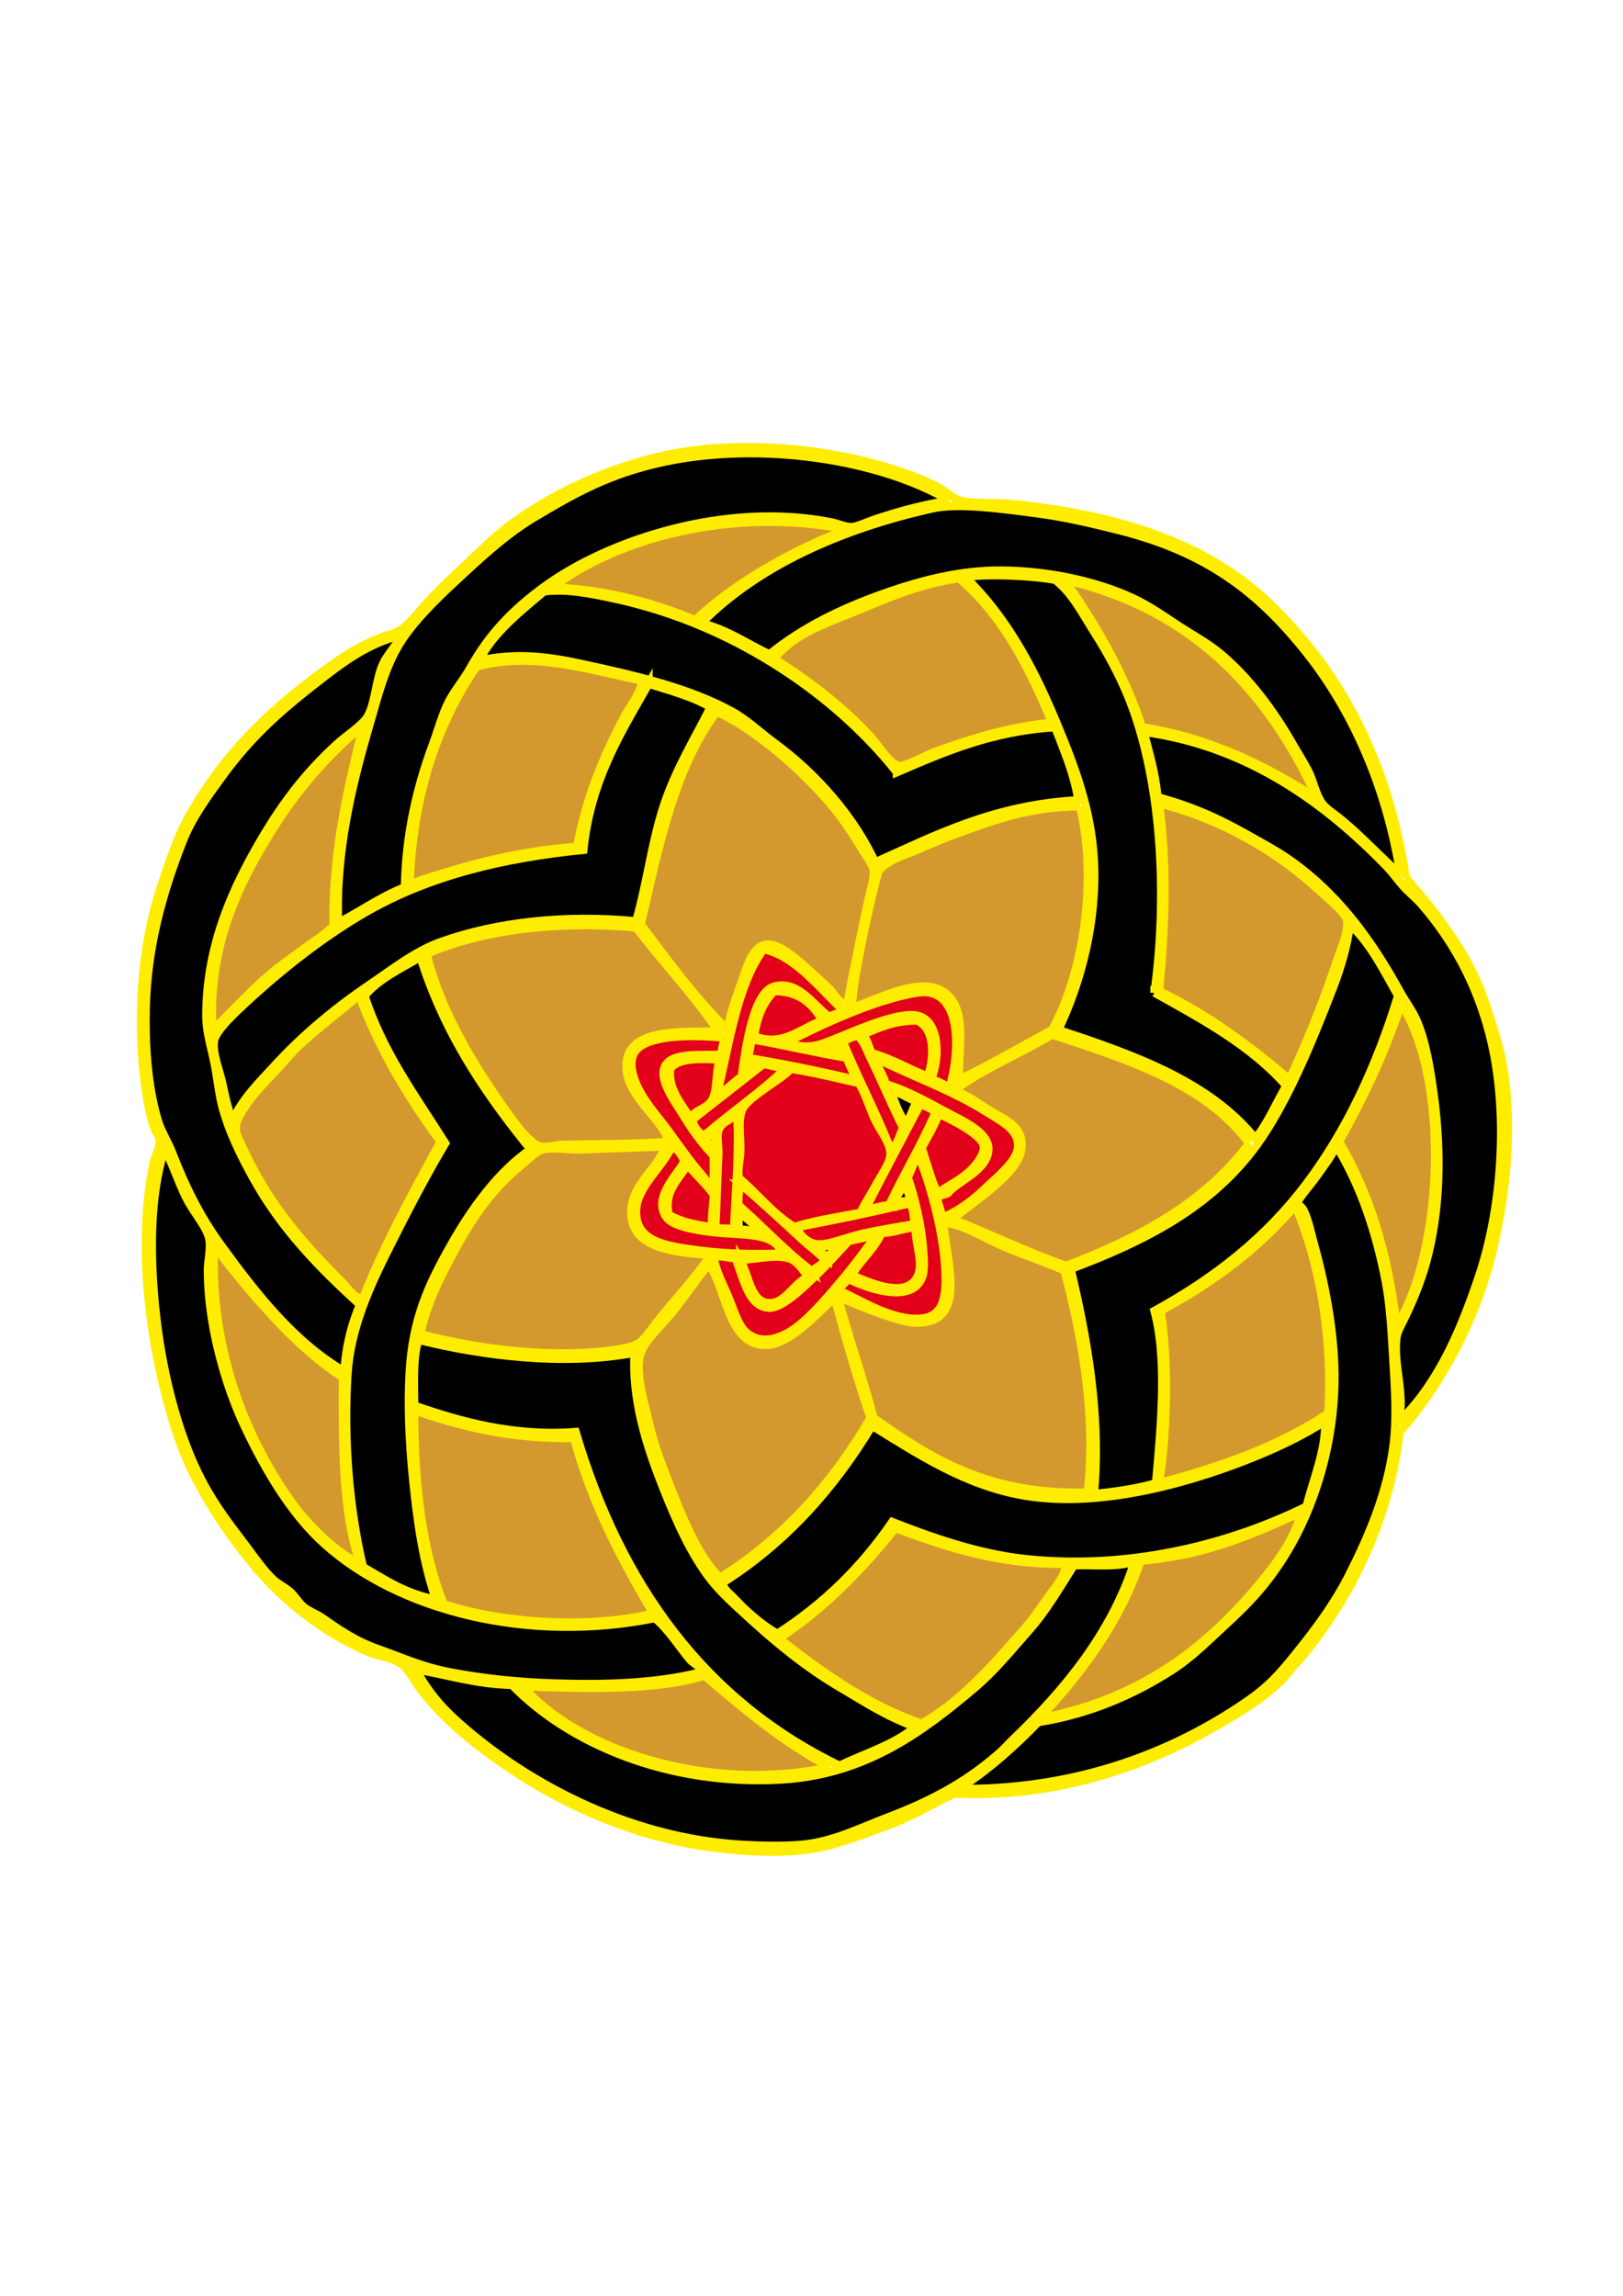 <?xml version="1.0" encoding="UTF-8"?>
<!DOCTYPE svg  PUBLIC '-//W3C//DTD SVG 1.1//EN'  'http://www.w3.org/Graphics/SVG/1.1/DTD/svg11.dtd'>
<svg enable-background="new 0 0 595.28 841.89" version="1.1" viewBox="0 0 595.28 841.89" xml:space="preserve" xmlns="http://www.w3.org/2000/svg">

	
		<path d="m546.37 379.39c7.08 27.51 4.81 62.72-3.98 88.8-7.05 20.92-15.229 39.579-29.6 53.5 2.87-9.62-1.93-21.19-0.57-31.311 0.28-2.08 1.7-4.479 2.851-6.83 3.01-6.18 6.029-13.47 7.97-20.49 5.1-18.439 5.77-39.72 2.84-61.47-1.29-9.6-2.97-19.68-6.26-27.32-1.53-3.55-4.22-7.12-6.26-10.81-10.591-19.22-23.181-36.48-41.551-48.95-3.859-2.63-8.21-4.97-12.52-7.4-10.96-6.19-20.23-10.83-34.72-14.8-0.87-8.81-3.061-16.3-5.12-23.91 38.41 5.19 66.87 26.47 88.79 48.95 2.27 2.33 4.13 4.96 6.26 7.4 2.17 2.49 4.74 4.42 6.83 6.83 11.13 12.811 20.05 28.391 25.04 47.811z"/>
		<path d="m513.93 368.01c18.13 28.98 15.36 90.641-1.71 118.39-2.939-26.65-10.05-49.141-21.06-67.73 8.77-15.711 16.75-32.211 22.77-50.661z" fill="#D3992F"/>
		<path d="m513.36 319.06c-0.181 2.07-2.5-0.85-3.41-1.71-5.53-5.17-11.23-11.14-17.65-16.5-2.479-2.08-5.899-4.19-7.399-6.27-2.4-3.32-3.131-8.15-5.12-11.95-1.94-3.7-4.3-7.41-6.261-10.81-6.56-11.39-15.359-23.2-25.609-31.88-4.86-4.11-11.2-7.45-17.08-11.38-5.83-3.9-11.1-7.47-17.65-10.25-13.479-5.72-29.819-9-46.1-9.1-14.63-0.09-28.97 3.6-41.55 7.97-16.59 5.75-31.271 12.94-43.26 22.76-8.36-3.78-15.26-9.02-25.04-11.38 20.83-21.14 51.48-34.69 84.81-42.12 9.76-2.18 26.36 0.28 37.56 1.71 10.681 1.36 21.351 3.89 30.74 6.26 32.25 8.12 51.16 22.68 68.87 44.96 16.439 20.68 28.959 48.16 34.149 79.69z"/>
		<path d="m511.08 499.49c0.64 10.399 1.3 20.939 0 30.74-2.271 17.26-9 33.079-16.5 47.81-5.34 10.47-12.2 19.59-19.35 28.46-5.921 7.33-9.9 11.94-18.221 17.64-25.89 17.761-60.439 31.891-103.59 31.88-1.87 0.41-0.87-1.13 0-1.14 10.13-6.76 19.021-14.75 27.32-23.34 18.7-2.94 35.3-10.13 49.52-19.35 6.91-4.48 12.601-10.28 18.78-15.94 9.54-8.73 15.89-15.54 22.77-26.75 9.91-16.14 17.851-39.97 17.65-65.45-0.14-16.72-3.68-34.31-7.97-49.52-0.74-2.63-1.67-7.46-3.42-10.82-0.65-1.25-2.28-2.26-2.28-2.27 0.02-1.551 4.81-6.811 6.83-9.681 3.26-4.609 5.71-7.74 7.41-11.38 0.479-0.11 0.529 0.22 0.56 0.56 8.38 13.91 14.11 30.47 17.65 48.95 1.761 9.191 2.231 19.501 2.841 29.601z"/>
		<path d="m495.15 338.98c7.56 7.05 12.369 16.84 17.64 26.18-8.021 26.12-18.97 49.47-33.58 68.88-14.81 19.67-33.46 34.41-55.78 46.67 4.92 18.15 2.271 43.58 0.57 63.18-6.9 2.021-14.7 3.13-22.77 3.98 2.71-29.15-2.771-58.24-8.54-82.53 27.069-10.12 51.689-22.57 68.31-45.53 11.09-15.34 20.09-37.38 27.89-57.49 2.89-7.45 5.26-15.63 6.26-23.34z"/>
		<path d="m494.01 337.27c0.91 4.24-2.359 11.01-3.979 15.94-5.101 15.43-10.92 29.3-17.08 42.69-14.42-12.34-29.72-23.78-47.811-32.44 2.28-24.58 3.021-45.64 0-68.88 22.82 5.84 42.91 17.4 58.62 31.88 3.53 3.25 9.7 8.24 10.25 10.81z" fill="#D3992F"/>
		<path d="m475.79 443.71c8.17 20.2 13.11 46.34 11.39 74.57-17.449 11.76-38.97 19.46-62.04 25.609 2.801-17.84 3.641-43.699 0.57-63.18 18.86-10.17 35.58-22.47 48.95-38.14 0.479-0.101 0.53 0.229 0.57 0.569 0.48-0.098 0.53 0.222 0.56 0.572z" fill="#D3992F"/>
		<path d="m486.04 521.12c0.34 10.77-4.4 21.41-6.83 31.31-25.94 12.83-62.71 23.42-102.45 19.351-17.8-1.82-35.33-8.101-49.52-13.66-11.23 16.47-25.25 30.149-42.12 40.979-3.88-2.13-7.92-5.369-11.39-8.54-1.71-1.569-3.46-3.46-5.12-5.119-1.39-1.391-3.72-3.131-3.41-5.12 22.87-14.5 40.569-34.181 54.64-57.49 16.351 10.03 33.99 21.91 55.78 25.61 29.04 4.939 63.47-5.521 85.95-14.801 9.46-3.9 17.73-8.09 24.47-12.52z"/>
		<path d="m476.93 554.7c0.65 0.109 0.32 0.569 0 0.569-1.93 9.521-10.529 20.311-16.5 27.32-19.22 22.58-42.62 40.17-77.41 47.25-1.659-0.87 0.921-2.609 1.141-2.85 13.29-14.561 27.149-33.17 34.149-54.641 23.52-1.898 41.19-9.658 58.62-17.648z" fill="#D3992F"/>
		<path d="m471.81 398.18c-3.819 6.42-6.76 13.73-11.38 19.35-16.67-20.71-44.149-30.6-72.29-39.84 8.54-17.85 14.19-39.99 13.091-62.05-0.94-18.8-7.311-35.3-14.23-51.79-9.17-21.87-18.81-38.36-33.01-52.37 10.89-1.13 24.979-0.26 33.01 1.14 6.36 4.88 10.23 12.76 14.8 19.92 4.32 6.77 8.7 14.84 11.95 22.77 11.92 29.08 14.84 71.29 9.68 108.72 17.659 9.84 35.529 19.49 48.379 34.15z"/>
		<path d="m483.19 292.88c-16.96-10.93-38.44-22.27-64.311-26.19-6.68-20.45-17.96-39.34-28.46-54.07 46.891 10.79 74.631 40.72 92.771 80.26z" fill="#D3992F"/>
		<path d="m458.15 419.24c-15.87 21.5-40.051 34.7-67.16 44.96-14.44-5.11-27.59-11.49-41.55-17.07 6.39-5.8 23.39-16.02 25.04-25.05 1.64-8.99-5.78-11.29-11.381-14.8-4.89-3.05-8.319-5.7-13.1-7.4 10.71-8.07 24.16-13.41 35.86-20.49 28.161 9.23 56.441 18.32 72.291 39.85z" fill="#D3992F"/>
		<path d="m414.89 572.92h1.141c-8.521 26.311-25.84 47.061-44.4 64.88-1.57 1.51-2.92 3.101-4.55 4.561-11.29 10.109-23.9 17.409-40.98 23.899-10.81 4.11-20.71 9.271-32.439 10.25-6.82 0.57-14.87 0.34-21.06 0-43.17-2.39-81.96-24.08-106.44-46.67-5.61-5.18-10.33-11.42-13.66-17.649 11.71 1.949 21.91 5.409 35.29 5.689 21.11 21.75 57.51 36.99 98.47 34.72 31.38-1.729 52.54-17.88 71.141-33.58 7.479-6.31 13.51-13.819 19.93-21.06 6.63-7.49 11.5-16.07 16.5-23.9 6.017-0.4 15.067 0.75 21.057-1.14z"/>
		<path d="m390.42 465.91c6.13 23.17 11.811 52.57 8.54 81.39-36.42 1.13-57.91-12.67-78.55-27.319-3.97-15.19-9.061-29.271-13.09-44.391 5.14 1.96 10.109 4.25 15.93 6.26 5.78 1.99 12.45 4.631 18.79 2.271 11.41-4.23 4.64-24.54 3.979-35.851 7.431 0.681 15.181 5.95 22.771 9.101 7.55 3.139 14.89 5.559 21.63 8.539z" fill="#D3992F"/>
		<path d="m396.11 295.72c6.84 28.15 0.64 62.65-10.25 81.97-11.351 6.1-22.32 12.59-34.15 18.21-0.16-11.44 2.35-22.8-2.84-29.6-7.98-10.44-26.46-0.04-36.43 3.42 0.38-8.22 2.27-17.05 3.979-25.62 1.7-8.48 3.65-16.71 5.69-24.47 3.319-4.4 9.21-5.81 14.229-7.97 5.05-2.17 10.03-4.34 15.37-6.26 13.252-4.76 26.062-9.63 44.402-9.68z" fill="#D3992F"/>
		<path d="m387 266.69c3.25 8.52 6.88 16.65 8.54 26.76-30.8 1.64-52.16 12.72-74.56 22.76-7.881-16.94-21.561-32.48-37-43.82-5.15-3.79-9.95-8.39-15.37-11.39-15.34-8.48-34.72-13.14-55.78-17.64-11.84-2.53-23.08-4.08-37-1.14 4.71-10.07 16.09-18.89 23.34-25.04 0.64-0.55 3.29-0.52 4.55-0.57 7-0.29 16.35 1.71 23.91 3.41 3.42 0.77 7.36 1.83 10.81 2.85 36.9 10.89 69.75 34.1 90.51 60.33 17.38-7.46 34.63-15.07 58.05-16.51z"/>
		<path d="m328.38 560.4c18.51 6.72 37.09 13.369 62.61 13.09-0.311 4.859-4.15 8.66-6.83 12.52-2.76 3.96-5.36 7.78-8.54 11.38-11.29 12.79-22.17 25.771-37.57 34.721-20.64-7.25-36.67-19.101-52.36-31.301 16.76-10.94 30.37-25.03 42.69-40.41z" fill="#D3992F"/>
		<path d="m361.96 407.85c5.17 3.26 12.16 6.53 11.38 13.09-0.609 5.18-7.71 10.73-11.95 14.8-5.199 5-10.689 8.819-15.939 10.819-0.181-2.67-1.22-4.479-1.71-6.829 0.34-1.75 2.81-1.37 3.99-2.28 3.51-4.42 14.55-8.2 14.8-15.94 0.21-6.64-10.37-10.84-16.511-14.23-7.71-4.24-14.979-7.95-21.06-9.67-1.05-3.51-3.11-6-3.979-9.68 13.079 6.61 27.639 11.52 40.979 19.92z" fill="#E2001A"/>
		<path d="m351.71 212.05c15.76 13.28 25.67 32.39 34.15 52.94-16.25 1.69-29.04 5.71-43.25 10.81-1.771 0.64-10.63 5.26-12.53 5.12-3.5-0.25-8-7.75-10.811-10.81-10.239-11.16-22.66-20.56-35.29-28.46 6.82-9.13 18.97-13.02 30.17-17.64 11.551-4.77 23.051-9.88 37.561-11.96z" fill="#D3992F"/>
		<path d="m360.82 420.38c0.31 2.71-2.5 6.521-4.551 8.53-3.539 3.479-8.88 6.229-12.529 8.54-2.28-5.12-3.84-10.95-5.69-16.51 2.16-4.1 4.601-7.92 6.26-12.52 4.23 1.99 16.01 7.62 16.51 11.96z" fill="#E2001A"/>
		<path d="m336.34 364.03c16.21-2.65 16.26 20.39 11.96 34.72-2.31-0.93-4.06-2.4-6.83-2.85 3.391-8.1 3.021-21.23-4.56-23.34-7-1.94-22.851 5.31-29.59 7.97-6.25 2.47-10.68 4.88-18.791 1.71 11.291-5.69 31.381-15.53 47.811-18.21z" fill="#E2001A"/>
		<path d="m346.59 463.63c0.71 10.45 0.311 19.271-9.109 19.92-10.461 0.73-22.03-6.88-29.601-10.24 0.24-2.239 2.51-2.43 2.851-4.55 6.729 3.49 23.199 9.54 27.319 0 1.21-2.81 0.78-7.22 0.57-10.25-0.64-9.149-3.18-19.689-5.69-26.75 1.4-2.59 2.101-5.87 3.98-7.97 3.27 7.62 8.7 25.54 9.68 39.84z" fill="#E2001A"/>
		<path d="m336.34 374.27c6.57 2.72 6.47 13.2 3.99 20.49-6.99-2.69-12.97-6.38-20.49-8.54-1.29-2.13-1.689-5.14-3.42-6.83 5.85-2.49 11.52-5.18 19.92-5.12z" fill="#E2001A"/>
		<path d="m337.48 405.01c2.22 0.63 4.119 1.57 5.689 2.84-5.169 11.91-11.609 22.54-17.069 34.15-3.239-0.01-5.01 1.45-8.54 1.14 6.54-12.81 13.28-25.42 19.92-38.13z" fill="#E2001A"/>
		<path d="m335.78 449.97c-0.011 7.351 3.68 14.311 0 19.36-4.84 6.61-17.271 0.81-23.34-1.71 3.13-5.601 8.13-9.32 10.81-15.37 4.69-0.25 8.07-1.8 12.53-2.28z" fill="#E2001A"/>
		<path d="m348.3 183.59c-9.62 1.46-18.51 3.91-27.319 6.83-2.811 0.94-6.57 2.74-8.54 2.85-2.2 0.12-4.95-1.22-7.4-1.71-39.25-7.87-82.69 6.79-105.87 23.91-11.13 8.22-19.65 16.92-26.75 29.6-2.45 4.36-5.85 8.28-7.97 12.52-2.26 4.51-3.74 10.14-5.69 15.37-5.43 14.57-9.95 32.48-10.25 52.36-8.71 3.43-17.67 9.64-24.47 13.09-1.07-25.95 5.18-51 11.38-72.28 3.73-12.8 6.31-23.51 13.09-33.02 5.94-8.32 14.38-16.12 22.2-23.33 8.19-7.56 16.13-14.59 25.05-19.93 15.56-9.31 28.12-16.3 47.81-20.49 35.529-7.56 78.869-1 104.73 14.23z"/>
		<path d="m332.93 441.44c2.71 0.699 1.721 5.109 2.851 7.39-5.25 0.9-11.79 1.92-18.79 3.42-6.16 1.32-13.24 4.56-17.641 3.98-2.939-0.381-6.68-3.511-6.83-6.261 13.72-2.589 27.23-5.399 40.41-8.529z" fill="#E2001A"/>
		<path d="m336.34 403.87c-1.54 2.44-2.229 5.73-3.979 7.97-2.75-3.13-4.11-7.66-5.69-11.96 3.869 0.68 6.059 3.05 9.669 3.99z"/>
		<path d="m331.79 433.47c1.2 1.45 0.89 4.42 2.28 5.69-0.49 1.979-4.09 0.84-5.12 2.28-1.27-2.62 2.37-5.21 2.84-7.97z"/>
		<path d="m331.22 413.54c-1.31 2.86-1.97 6.38-4.55 7.97-5.39-13.77-12.09-26.24-17.65-39.84 2.171-0.3 3.16-1.78 5.69-1.71 2.33 2.06 3.22 5.21 4.56 7.97 3.85 7.97 7.79 17.21 11.95 25.61z" fill="#E2001A"/>
		<path d="m320.41 410.7c1.79 3.97 5.76 8.6 5.689 12.52-0.05 3.08-3.47 7.71-5.119 10.82-1.87 3.5-4.04 6.62-5.7 10.24-8.141 1.529-16.56 2.79-23.9 5.12-7.75-4.771-13.11-11.931-19.92-17.641-0.48-3.229 0.43-6.12 0.57-9.109 0.23-5.21-0.97-11.331 0.57-15.371 1.69-4.45 14.48-11.1 17.64-14.8 8.51 1.36 16.39 3.35 24.47 5.13 2.36 4.031 3.61 8.471 5.7 13.091z" fill="#E2001A"/>
		<path d="m335.78 633.25c-7.59 6.46-18.38 9.7-27.9 14.23-49.25-23.79-80.05-66.04-96.76-122.37-22.51 1.79-42.45-3.82-59.19-9.681 0.01-6.42-0.57-16.37 1.14-22.77-0.42-0.93 1.13-2.47 1.13-1.141 22.44 5.54 52.4 9.49 78.55 4.561-1.07 17.439 4.69 34.87 10.25 48.95 4.97 12.6 10.48 24.97 17.64 34.149 3.92 5.021 9.48 9.931 14.8 14.801 9.93 9.069 20.89 17.939 33.01 25.039 9.14 5.352 16.73 10.472 27.33 14.232z"/>
		<path d="m320.41 319.06c0.43 3.32-1.351 7.99-2.28 12.52-2.52 12.27-5.22 24.42-7.399 37-3.33-0.74-4.681-4.23-6.83-6.26-2.131-2.01-4.381-4.03-6.831-6.26-3.7-3.37-10.97-10.23-15.94-9.68-5.24 0.59-7.19 8.37-9.1 13.66-2.34 6.45-4.12 11.4-5.13 17.65-11.85-11.68-21.79-25.26-31.87-38.71 6.61-28.68 12.56-58.02 27.89-77.98 11.41 5.25 24.13 15.6 33.58 25.05 7.04 7.03 12.85 13.93 18.78 23.9 2.07 3.47 4.83 6.89 5.13 9.11z" fill="#D3992F"/>
		<path d="m319.84 453.39c2.05 0.37-0.83 2.75-1.71 3.98-2.97 4.17-6.53 8.66-10.25 13.09-4.74 5.66-10.57 12.25-15.36 15.94-5.52 4.25-13.5 7.51-19.36 1.71-2.73-2.71-4.26-8.521-6.26-13.091-2.16-4.949-4.62-9.699-5.12-14.229 3.26-0.41 5.09 0.6 7.97 0.57 2.96 7.21 4.68 18.109 12.52 18.21 4.65 0.06 11.83-6.931 15.94-10.811 5.33-5.05 9.89-10.35 13.09-13.66 2.78-0.639 5.59-1.249 8.54-1.709z" fill="#E2001A"/>
		<path d="m310.73 387.93c0.56 3.04 2.489 4.72 2.85 7.97-12.73-3.02-25.83-5.67-39.28-7.97 0.39-2.27 1.24-4.07 1.14-6.83 12.01 2.03 23.23 4.85 35.29 6.83z" fill="#E2001A"/>
		<path d="m309.59 385.65c-1.92 1.34-4.8-1.24-7.97-0.56 2.34-1.97 7.11-3.45 7.97 0.56z"/>
		<path d="m307.88 455.67c0.771 1.73-3.8 3-3.979 5.69-1.2-1.46-3.53-1.79-3.98-3.99 2.869-0.35 5.749-0.7 7.959-1.7z"/>
		<path d="m306.18 476.16c4.04 14.92 8.311 29.63 13.09 43.82-13.97 23.979-31.91 43.989-55.209 58.63-8.28-8.33-13.77-22.04-19.35-36.431-2.38-6.109-5-13.06-6.83-21.06-1.66-7.22-5.24-18.65-2.85-25.04 1.83-4.91 7.47-9.82 11.95-15.37 5.09-6.3 8.77-12.22 13.09-17.08 6.62 9.54 6.83 29.271 20.49 29.601 8.29 0.199 18.26-10.471 23.34-15.37 0.679-0.65 0.789-3.09 2.279-1.7z" fill="#D3992F"/>
		<path d="m309.02 370.29c-0.659 1.8-3.729 1.19-4.55 2.84-5.93-4.05-11.42-13.77-20.49-11.38-7.66 2.02-10.45 22.14-11.95 33.01-3.15 2.17-5.54 5.09-9.11 6.83 4.64-18.89 7.25-39.8 17.07-53.5 11.67 2.27 21.33 15.14 29.03 22.2z" fill="#E2001A"/>
		<path d="m309.02 193.84c-1.899 2.21-4.939 2.9-7.399 3.98-16.84 7.46-33.5 17.29-46.67 29.6-14.77-6.3-33.66-11.47-52.36-11.95 23.749-18.25 65.699-29.33 106.43-21.63z" fill="#D3992F"/>
		<path d="m302.19 461.93c0.079 2.061-4.44 3.141-3.98 4.551-9.92-7.341-18.09-16.44-27.32-24.48-0.3-3.14 0.32-5.36 0.57-7.96 4.78 4.06 16.05 14.29 23.33 21.06 1.77 1.629 7.37 5.859 7.4 6.829z" fill="#E2001A"/>
		<path d="m283.98 363.46c9.45 0.04 14.15 4.82 17.64 10.81-8.13 2.86-14.63 9.86-25.04 5.69 1.07-6.9 3.31-12.63 7.4-16.5z" fill="#E2001A"/>
		<path d="m289.1 461.36c3.77 1.029 5.57 5.029 7.4 6.83-5.34 2.34-8.49 9.779-14.23 9.67-7.03-0.13-7.48-9.94-10.81-15.931 4.59 0.181 12.25-2.049 17.64-0.569z" fill="#E2001A"/>
		<path d="m258.37 614.47c14.36 12.19 28.66 24.46 46.1 33.58-45.24 9.66-92.54-6.41-112.7-29.6 22.53 0.61 48.67 1.71 66.6-3.98z" fill="#D3992F"/>
		<path d="m279.99 390.21c2.76 0.47 5.29 1.17 7.97 1.71-9.16 8.86-19.98 16.06-29.59 24.47-2.53-0.89-3.65-3.19-4.56-5.69 8.76-6.8 17.44-13.68 26.18-20.49z" fill="#E2001A"/>
		<path d="m286.83 459.65c-9.81 0.35-19.77 0.31-30.74-1.141-11.92-1.569-23.31-3.17-22.77-14.8 0.41-8.64 9.83-15.79 13.09-23.33 2.29 1.12 3.74 3.09 4.56 5.69-3.12 5.359-11.1 12.81-6.83 19.92 2.05 3.41 9.42 4.819 15.93 5.689 11.9 1.592 24.07-0.288 26.76 7.972z" fill="#E2001A"/>
		<path d="m278.86 451.11c-1.67 1.26-4.93-0.74-7.97 0v-6.83c2.7 2.23 5.27 4.6 7.97 6.83z"/>
		<path d="m274.3 389.07c1.34-0.01 1.68 0.98 3.42 0.57-0.72 1.55-2.29 2.27-3.42 3.41-1.21-0.35-0.53-3.5 0-3.98z"/>
		<path d="m270.32 407.85c0.94 13.47-0.52 29.459-1.14 43.26-1.5-1.15-5.23-0.091-6.83-1.141 0.46-7.55 0.73-17.95 1.14-26.75 0.13-2.89-0.69-6.26 0-8.54 1.19-3.939 5.41-3.669 6.83-6.829z" fill="#E2001A"/>
		<path d="m265.77 380.53c-0.38 2.09-1.11 3.83-1.14 6.26-8.8 0.21-19.36-0.94-21.06 5.13-1.43 5.09 4.34 12.58 7.4 17.64 3.77 6.23 7.77 11.19 10.81 14.23v10.25c-0.95 1.82-3.26-1.93-4.55-3.42-4.21-4.82-8.06-10.4-12.52-16.51-2.47-3.38-5.75-7.03-8.54-11.38-3.39-5.27-6.66-13.22-2.85-17.64 5.1-5.93 21.96-5.55 32.45-4.56z" fill="#E2001A"/>
		<path d="m264.06 388.5c-1.75 5.06-0.76 10.96-2.85 14.8-1.89 3.46-6.33 3.53-7.97 6.83-3.14-5.02-8.41-10.93-7.4-18.21 3.05-4.4 12.31-3.52 18.22-3.42z" fill="#E2001A"/>
		<path d="m261.21 415.25c2.36-0.08 0.59 3.96 1.14 5.69-1.89-0.2-2.47-1.7-3.41-2.84-0.16-1.86 2.2-1.21 2.27-2.85z"/>
		<path d="m261.78 438.02c-0.06 4.11-0.94 7.41-0.57 11.95-6.07-0.76-11.73-1.93-15.94-4.55-2-8.31 3.77-13.15 6.83-18.21 3.26 3.57 6.72 6.94 9.68 10.81z" fill="#E2001A"/>
		<path d="m253.24 608.78c1.31 1.529 4.16 2.239 3.42 4.55-16.48 4.14-35.47 4.57-53.51 3.979-13.1-0.42-25.47-1.71-37.56-3.979-10.86-2.04-17.14-5.15-26.75-8.54-8.32-2.93-13.92-6.78-20.49-11.38-2.25-1.58-4.89-2.44-6.83-3.99-1.86-1.47-3.3-4.09-5.13-5.689-2.01-1.761-4.5-2.87-6.26-4.551-3.57-3.42-6.49-7.729-9.67-11.949-6.29-8.36-11.28-14.53-16.51-24.48-8.66-16.481-14.78-40.151-17.08-63.751-1.84-18.94-2.02-40.19 3.42-57.49 2.51 3.66 4.89 11.44 7.97 17.65 2.74 5.52 7.76 10.88 8.53 15.37 0.61 3.489-0.57 7.899-0.56 11.38 0.03 19.58 6.22 41.87 13.66 57.49 7.85 16.5 17.14 31.979 29.03 42.689 27.36 24.65 74.69 36.67 121.23 27.32 4.88 3.791 8.76 10.301 13.09 15.371z"/>
		<path d="m260.64 259.3c-5.67 11.35-12.63 22.52-17.07 35.85s-6.13 28.19-10.25 42.69c-26.53-2.52-51.04 0.36-71.15 7.4-9.86 3.46-18.07 10.06-26.75 15.94-12.6 8.54-24.31 18.26-34.72 29.6-5.87 6.39-11.34 11.65-15.37 19.92-2.04-4.24-2.78-9.09-3.98-14.23-1.01-4.31-3.51-10.49-2.85-14.8 0.58-3.77 8.13-10.7 11.96-14.23 13.33-12.3 28.51-24.2 43.82-33.01 23.51-13.53 50.84-19.88 79.69-22.77 2.64-25.63 13.69-42.85 23.91-60.9 7.97 2.46 16.18 4.68 22.76 8.54z"/>
		<path d="m260.64 460.22c-6.21 9.25-13.13 16.141-20.49 25.61-4.76 6.13-4.71 7.66-14.23 9.11-22.7 3.46-50.57-0.101-71.72-5.69 1.85-9.94 6.84-20.07 11.96-29.6 6.96-12.95 14.07-23.28 24.47-31.881 3.07-2.529 5.97-5.649 8.54-6.26 4.06-0.95 9.39 0.22 14.23 0 10.35-0.45 20.86-0.64 30.74-1.13-3.4 9.101-13.51 14.58-12.53 25.61 1.05 11.771 15.34 13.221 29.03 14.231z" fill="#D3992F"/>
		<path d="m233.32 340.12c9.69 12.7 22.02 25.79 30.17 38.14-14.63 0.17-31.97-0.84-33.58 10.81-1.71 12.28 12.81 20.31 15.36 29.6-12.66 1-27.9 0.86-39.27 1.14-2.63 0.06-5.71 1.19-7.97 0.57-4.4-1.23-10.77-10.71-13.66-14.8-11.33-16.1-23.03-35.66-27.89-55.78 19.87-8.67 47.53-12.33 76.84-9.68z" fill="#D3992F"/>
		<path d="m235.6 249.62c-0.85 5.04-4.37 9.01-6.83 13.66-7.2 13.57-13.84 29.23-17.08 47.24-23.37 1.68-42.74 7.35-61.47 13.66 1.31-33.41 10.43-59.01 24.48-79.68 20.6-5.94 42.79 1.53 60.9 5.12z" fill="#D3992F"/>
		<path d="m210.55 527.38c6.65 24.47 17.49 44.74 29.03 64.32-24.07 5.81-55.68 3.47-76.84-3.41-7.81-19.521-10.86-43.79-10.81-71.15 16.95 6 35.37 10.54 58.62 10.24z" fill="#D3992F"/>
		<path d="m194.62 421.51c-11.72 8-21.46 21.4-29.03 34.721-8.58 15.109-14.25 27.5-15.37 47.25-0.66 11.6-0.1 24.989 1.14 37.56 1.72 17.47 3.85 31.76 8.54 45.54-10.93-1.98-18.6-7.21-26.76-11.96-5.12-21.46-7.17-46.68-5.69-70.57 1.05-16.84 8.06-32.06 14.8-45.54 7-13.99 14.02-27.47 21.06-39.27-10.74-17.15-22.77-33.01-29.6-54.08 5.28-6.29 13.23-9.91 20.49-14.23 8.82 28.189 23.84 50.159 40.42 70.579z"/>
		<path d="m161.6 418.67c-10.1 18.54-20.35 36.94-28.46 57.49-3.43-0.101-5.18-3.48-7.39-5.7-13.66-13.65-26.43-27.75-35.86-47.81-3.7-7.871-5.09-8.891-0.57-15.94 3.88-6.06 7.23-9.04 12.52-14.79 2.81-3.06 5.59-6.41 8.54-9.11 7.34-6.73 14.86-12.25 21.06-17.65 0.48-0.1 0.53 0.23 0.57 0.57 7.5 20.01 17.95 37.07 29.59 52.94z" fill="#D3992F"/>
		<path d="m146.24 233.11c0.8 2.12-3.71 5.99-5.7 10.25-2.7 5.79-2.78 14.23-5.69 19.35-1.88 3.31-7.75 6.91-11.38 10.25-11.24 10.33-19.75 21.31-27.89 35.29-10 17.17-19.92 38.17-19.92 64.31 0 5.5 1.65 10.88 2.84 16.51 1.16 5.46 1.62 10.93 2.85 15.94 2.38 9.73 7.3 19.351 11.38 26.75 10.32 18.73 24.11 32.891 39.28 46.67-2.98 7.08-5.11 15.011-5.7 24.48-18.71-10.9-32.69-29.021-45.53-46.68-7.26-9.98-12.77-20.9-17.65-33.58-1.51-3.93-3.94-7.521-5.12-11.38-4.06-13.34-4.84-28.79-4.55-41.55 0.51-22.52 6.2-42.55 13.66-61.47 3.24-8.24 8.78-15.85 14.23-23.34 11.58-15.92 22.91-25.46 38.7-37.57 8.37-6.41 15.92-11.36 26.19-14.23z"/>
		<path d="m125.75 505.18c-0.07 24.73-0.25 49.57 6.26 67.74-6.8-1.55-18.89-13.68-23.91-20.49-17.19-23.34-31.01-56.51-29.6-94.489 1.15-2.391 2.52 2.279 3.42 3.42 6.16 7.85 13.19 16.25 20.49 23.899 6.99 7.33 14.51 14.09 23.34 19.92z" fill="#D3992F"/>
		<path d="m133.14 266.13c-4.94 20.85-11.31 45.22-10.81 73.42-3.54 3.46-7.84 6.1-11.95 9.11-3.96 2.9-8.21 5.85-11.96 9.1-7.42 6.46-14.06 13.96-20.49 19.93-1.75-30.45 9.45-53.29 21.63-72.86 9.4-15.09 20.74-28.24 33.58-38.7z" fill="#D3992F"/>
	
	<g fill="none" stroke="#FFED00">
		<path d="m515.64 321.91c3.74 4.4 7.28 8.42 10.811 13.09 7.35 9.71 14.21 20.01 18.79 34.15 2.37 7.34 5.12 15.41 6.26 22.77 3.39 21.84 1 44.49-3.42 64.311-6.36 28.569-20.68 53.039-34.72 68.88-3.92 33.18-18.29 61.279-35.86 82.529-1.31 1.591-2.73 2.87-3.98 4.551-6.199 8.29-17.409 15.05-27.89 21.06-24.649 14.15-57.42 26.28-95.63 24.48-8.42 4.01-16.17 8.81-25.04 11.949-8.93 3.17-18.44 7.181-28.46 8.54-10.86 1.471-23.14 0.82-34.15-0.569-30.43-3.851-57.67-16.61-78.55-31.311-11.04-7.77-20.66-15.51-29.03-26.18-2.68-3.42-4.95-8.351-7.96-10.24-3.4-2.14-8.05-2.59-11.39-3.99-16.81-7.05-32.03-19.21-43.26-33.01-10.1-12.42-21.06-28.91-26.75-45.54-9.04-26.41-16.14-67.28-9.11-100.74 0.57-2.68 2.25-5.35 2.28-7.97 0.03-2.29-1.5-3.25-2.28-5.69-2.23-7.04-3.34-15.91-3.98-23.34-2-23.35 0.74-46.75 6.83-64.89 3.01-8.95 5.81-17.73 10.25-25.61 13.51-24.03 31.69-40.83 52.93-55.78 5.88-4.14 10.38-6.84 17.64-9.68 1.74-0.68 4.38-1.26 6.27-2.27 3.39-1.83 7.18-6.85 10.24-10.25 3.5-3.88 6.86-7.15 10.25-10.25 6.89-6.3 14.18-14.03 21.63-19.35 14.42-10.29 31.06-18.26 50.08-23.33 34.66-9.25 79.49-2.51 105.3 10.24 2.88 1.42 5.5 4.32 8.54 5.12 4.88 1.29 12.609 0.59 18.22 1.14 39.61 3.93 71.87 14.25 95.05 36.43 24.979 23.9 43.359 56.11 50.089 100.75z" stroke-width="3"/>
		<path d="m476.93 554.7c0.65 0.109 0.32 0.569 0 0.569-1.93 9.521-10.529 20.311-16.5 27.32-19.22 22.58-42.62 40.17-77.41 47.25-1.659-0.87 0.921-2.609 1.141-2.85 13.29-14.561 27.149-33.17 34.149-54.641 23.52-1.898 41.19-9.658 58.62-17.648z" stroke-width="3"/>
		<path d="m78.5 457.94c1.15-2.391 2.52 2.279 3.42 3.42 6.16 7.85 13.19 16.25 20.49 23.899 6.99 7.33 14.51 14.09 23.34 19.92-0.07 24.73-0.25 49.57 6.26 67.74-6.8-1.55-18.89-13.68-23.91-20.49-17.19-23.339-31.01-56.509-29.6-94.489z" stroke-width="3"/>
		<path d="m307.88 455.67c0.771 1.73-3.8 3-3.979 5.69-1.2-1.46-3.53-1.79-3.98-3.99 2.869-0.35 5.749-0.7 7.959-1.7z" stroke-width="3"/>
		<path d="m133.14 266.13c-4.94 20.85-11.31 45.22-10.81 73.42-3.54 3.46-7.84 6.1-11.95 9.11-3.96 2.9-8.21 5.85-11.96 9.1-7.42 6.46-14.06 13.96-20.49 19.93-1.75-30.45 9.45-53.29 21.63-72.86 9.4-15.09 20.74-28.24 33.58-38.7z" stroke-width="3"/>
		<path d="m418.88 266.69c-6.68-20.45-17.96-39.34-28.46-54.07 46.89 10.79 74.63 40.72 92.771 80.26-16.961-10.93-38.441-22.27-64.311-26.19z" stroke-width="3"/>
		<path d="m304.47 648.05c-45.24 9.66-92.54-6.41-112.7-29.6 22.53 0.609 48.67 1.71 66.6-3.98 14.36 12.19 28.66 24.46 46.1 33.58z" stroke-width="3"/>
		<path d="m414.89 572.92h1.141c-8.521 26.311-25.84 47.061-44.4 64.88-1.57 1.51-2.92 3.101-4.55 4.561-11.29 10.109-23.9 17.409-40.98 23.899-10.81 4.11-20.71 9.271-32.439 10.25-6.82 0.57-14.87 0.34-21.06 0-43.17-2.39-81.96-24.08-106.44-46.67-5.61-5.18-10.33-11.42-13.66-17.649 11.71 1.949 21.91 5.409 35.29 5.689 21.11 21.75 57.51 36.99 98.47 34.72 31.38-1.729 52.54-17.88 71.141-33.58 7.479-6.31 13.51-13.819 19.93-21.06 6.63-7.49 11.5-16.07 16.5-23.9 6.017-0.4 15.067 0.75 21.057-1.14z" stroke-width="3"/>
		<path d="m390.99 573.49c-0.311 4.859-4.15 8.66-6.83 12.52-2.76 3.96-5.36 7.78-8.54 11.38-11.29 12.79-22.17 25.771-37.57 34.721-20.64-7.25-36.67-19.101-52.36-31.301 16.76-10.939 30.37-25.029 42.69-40.409 18.51 6.719 37.09 13.369 62.61 13.089z" stroke-width="3"/>
		<path d="m479.21 552.43c-25.94 12.83-62.71 23.42-102.45 19.351-17.8-1.82-35.33-8.101-49.52-13.66-11.23 16.47-25.25 30.149-42.12 40.979-3.88-2.13-7.92-5.369-11.39-8.54-1.71-1.569-3.46-3.46-5.12-5.119-1.39-1.391-3.72-3.131-3.41-5.12 22.87-14.5 40.569-34.181 54.64-57.49 16.351 10.03 33.99 21.91 55.78 25.61 29.04 4.939 63.47-5.521 85.95-14.801 9.46-3.899 17.729-8.09 24.47-12.52 0.34 10.77-4.4 21.41-6.83 31.31z" stroke-width="3"/>
		<path d="m151.93 517.14c16.95 6 35.37 10.54 58.62 10.24 6.65 24.47 17.49 44.74 29.03 64.32-24.07 5.81-55.68 3.47-76.84-3.41-7.81-19.52-10.86-43.79-10.81-71.15z" stroke-width="3"/>
		<path d="m232.75 496.08c-1.07 17.439 4.69 34.87 10.25 48.95 4.97 12.6 10.48 24.97 17.64 34.149 3.92 5.021 9.48 9.931 14.8 14.801 9.93 9.069 20.89 17.939 33.01 25.039 9.14 5.351 16.729 10.471 27.33 14.23-7.59 6.46-18.38 9.7-27.9 14.23-49.25-23.79-80.05-66.04-96.76-122.37-22.51 1.79-42.45-3.82-59.19-9.681 0.01-6.42-0.57-16.37 1.14-22.77-0.42-0.93 1.13-2.47 1.13-1.141 22.44 5.543 52.4 9.493 78.55 4.563z" stroke-width="3"/>
		<path d="m260.07 463.63c6.62 9.54 6.83 29.271 20.49 29.601 8.29 0.199 18.26-10.471 23.34-15.37 0.68-0.65 0.79-3.091 2.279-1.7 4.04 14.92 8.311 29.63 13.09 43.82-13.97 23.979-31.91 43.989-55.209 58.63-8.28-8.33-13.77-22.04-19.35-36.431-2.38-6.109-5-13.06-6.83-21.06-1.66-7.22-5.24-18.65-2.85-25.04 1.83-4.91 7.47-9.82 11.95-15.37 5.09-6.3 8.77-12.22 13.09-17.08z" stroke-width="3"/>
		<path d="m271.46 461.93c4.59 0.181 12.25-2.05 17.64-0.569 3.77 1.029 5.57 5.029 7.4 6.83-5.34 2.34-8.49 9.779-14.23 9.67-7.03-0.131-7.48-9.941-10.81-15.931z" stroke-width="3"/>
		<path d="m319.84 453.39c2.05 0.37-0.83 2.75-1.71 3.98-2.97 4.17-6.53 8.66-10.25 13.09-4.74 5.66-10.57 12.25-15.36 15.94-5.52 4.25-13.5 7.51-19.36 1.71-2.73-2.71-4.26-8.521-6.26-13.091-2.16-4.949-4.62-9.699-5.12-14.229 3.26-0.41 5.09 0.6 7.97 0.57 2.96 7.21 4.68 18.109 12.52 18.21 4.65 0.06 11.83-6.931 15.94-10.811 5.33-5.05 9.89-10.35 13.09-13.66 2.78-0.639 5.59-1.249 8.54-1.709z" stroke-width="3"/>
		<path d="m312.44 467.62c3.13-5.601 8.13-9.32 10.81-15.37 4.69-0.25 8.07-1.8 12.53-2.28-0.011 7.351 3.68 14.311 0 19.36-4.84 6.61-17.27 0.81-23.34-1.71z" stroke-width="3"/>
		<path d="m390.42 465.91c6.13 23.17 11.811 52.57 8.54 81.39-36.42 1.13-57.91-12.67-78.55-27.319-3.97-15.19-9.061-29.271-13.09-44.391 5.14 1.96 10.109 4.25 15.93 6.26 5.78 1.99 12.45 4.631 18.79 2.271 11.41-4.23 4.64-24.54 3.979-35.851 7.431 0.681 15.181 5.95 22.771 9.101 7.55 3.139 14.89 5.559 21.63 8.539z" stroke-width="3"/>
		<path d="m270.89 444.28c2.7 2.229 5.27 4.6 7.97 6.83-1.67 1.26-4.93-0.74-7.97 0v-6.83z" stroke-width="3"/>
		<path d="m487.18 518.28c-17.449 11.76-38.97 19.46-62.04 25.609 2.801-17.84 3.641-43.699 0.57-63.18 18.86-10.17 35.58-22.47 48.95-38.14 0.479-0.101 0.53 0.229 0.57 0.569 0.479-0.1 0.529 0.221 0.56 0.57 8.17 20.202 13.11 46.342 11.39 74.572z" stroke-width="3"/>
		<path d="m335.78 448.83c-5.25 0.9-11.79 1.92-18.79 3.42-6.16 1.32-13.24 4.56-17.641 3.98-2.939-0.381-6.68-3.511-6.83-6.261 13.72-2.59 27.23-5.399 40.41-8.529 2.711 0.7 1.721 5.11 2.851 7.39z" stroke-width="3"/>
		<path d="m271.46 434.04c4.78 4.06 16.05 14.29 23.33 21.06 1.77 1.631 7.37 5.86 7.4 6.83 0.079 2.061-4.44 3.141-3.98 4.551-9.92-7.341-18.09-16.44-27.32-24.48-0.3-3.141 0.32-5.361 0.57-7.961z" stroke-width="3"/>
		<path d="m331.79 433.47c1.2 1.45 0.89 4.42 2.28 5.69-0.49 1.979-4.09 0.84-5.12 2.28-1.27-2.62 2.37-5.21 2.84-7.97z" stroke-width="3"/>
		<path d="m252.1 427.21c3.26 3.57 6.72 6.94 9.68 10.81-0.06 4.11-0.94 7.41-0.57 11.95-6.07-0.76-11.73-1.93-15.94-4.55-2-8.31 3.77-13.15 6.83-18.21z" stroke-width="3"/>
		<path d="m336.91 423.79c3.27 7.62 8.7 25.54 9.68 39.84 0.71 10.45 0.311 19.271-9.109 19.92-10.461 0.73-22.03-6.88-29.601-10.24 0.24-2.239 2.51-2.43 2.851-4.55 6.729 3.49 23.199 9.54 27.319 0 1.21-2.81 0.78-7.22 0.57-10.25-0.64-9.149-3.18-19.689-5.69-26.75 1.4-2.59 2.1-5.87 3.98-7.97z" stroke-width="3"/>
		<path d="m60.29 421.51c2.51 3.66 4.89 11.44 7.97 17.65 2.74 5.52 7.76 10.88 8.53 15.37 0.61 3.489-0.57 7.899-0.56 11.38 0.03 19.58 6.22 41.87 13.66 57.49 7.85 16.5 17.14 31.979 29.03 42.689 27.36 24.65 74.69 36.67 121.23 27.32 4.88 3.79 8.76 10.3 13.09 15.37 1.31 1.529 4.16 2.239 3.42 4.55-16.48 4.14-35.47 4.57-53.51 3.979-13.1-0.42-25.47-1.71-37.56-3.979-10.86-2.04-17.14-5.15-26.75-8.54-8.32-2.93-13.92-6.78-20.49-11.38-2.25-1.58-4.89-2.44-6.83-3.99-1.86-1.47-3.3-4.09-5.13-5.689-2.01-1.761-4.5-2.87-6.26-4.551-3.57-3.42-6.49-7.729-9.67-11.949-6.29-8.36-11.28-14.53-16.51-24.48-8.66-16.48-14.78-40.15-17.08-63.75-1.84-18.94-2.02-40.19 3.42-57.49z" stroke-width="3"/>
		<path d="m490.03 420.38c0.479-0.11 0.529 0.22 0.56 0.56 8.38 13.91 14.11 30.47 17.65 48.95 1.76 9.19 2.229 19.5 2.84 29.601 0.64 10.399 1.3 20.939 0 30.74-2.271 17.26-9 33.079-16.5 47.81-5.34 10.47-12.2 19.59-19.35 28.46-5.921 7.33-9.9 11.94-18.221 17.64-25.89 17.761-60.439 31.891-103.59 31.88-1.87 0.41-0.87-1.13 0-1.14 10.13-6.76 19.021-14.75 27.32-23.34 18.7-2.94 35.3-10.13 49.52-19.35 6.91-4.48 12.601-10.28 18.78-15.94 9.54-8.73 15.89-15.54 22.77-26.75 9.91-16.14 17.851-39.97 17.65-65.45-0.14-16.72-3.68-34.31-7.97-49.52-0.74-2.63-1.67-7.46-3.42-10.82-0.65-1.25-2.28-2.26-2.28-2.27 0.02-1.551 4.81-6.811 6.83-9.681 3.261-4.61 5.711-7.74 7.411-11.38z" stroke-width="3"/>
		<path d="m250.97 426.07c-3.12 5.359-11.1 12.81-6.83 19.92 2.05 3.41 9.42 4.819 15.93 5.689 11.9 1.59 24.07-0.29 26.76 7.971-9.81 0.35-19.77 0.31-30.74-1.141-11.92-1.569-23.31-3.17-22.77-14.8 0.41-8.64 9.83-15.79 13.09-23.33 2.29 1.121 3.74 3.091 4.56 5.691z" stroke-width="3"/>
		<path d="m244.14 420.38c-3.4 9.101-13.51 14.58-12.53 25.61 1.05 11.77 15.34 13.22 29.03 14.229-6.21 9.25-13.13 16.141-20.49 25.61-4.76 6.13-4.71 7.66-14.23 9.11-22.7 3.46-50.57-0.101-71.72-5.69 1.85-9.94 6.84-20.07 11.96-29.6 6.96-12.95 14.07-23.28 24.47-31.881 3.07-2.529 5.97-5.649 8.54-6.26 4.06-0.95 9.39 0.22 14.23 0 10.35-0.448 20.86-0.638 30.74-1.128z" stroke-width="3"/>
		<path d="m261.21 415.25c2.36-0.08 0.59 3.96 1.14 5.69-1.89-0.2-2.47-1.7-3.41-2.84-0.16-1.86 2.2-1.21 2.27-2.85z" stroke-width="3"/>
		<path d="m344.31 408.42c4.23 1.99 16.011 7.62 16.511 11.96 0.31 2.71-2.5 6.521-4.551 8.53-3.539 3.479-8.88 6.229-12.529 8.54-2.28-5.12-3.84-10.95-5.69-16.51 2.159-4.1 4.599-7.92 6.259-12.52z" stroke-width="3"/>
		<path d="m270.32 407.85c0.94 13.47-0.52 29.459-1.14 43.26-1.5-1.15-5.23-0.091-6.83-1.141 0.46-7.55 0.73-17.95 1.14-26.75 0.13-2.89-0.69-6.26 0-8.54 1.19-3.939 5.41-3.669 6.83-6.829z" stroke-width="3"/>
		<path d="m343.17 407.85c-5.17 11.91-11.61 22.54-17.07 34.15-3.239-0.01-5.01 1.45-8.54 1.14 6.54-12.81 13.28-25.419 19.921-38.13 2.219 0.63 4.119 1.57 5.689 2.84z" stroke-width="3"/>
		<path d="m326.67 399.88c3.87 0.68 6.061 3.05 9.67 3.99-1.54 2.44-2.229 5.73-3.979 7.97-2.751-3.13-4.111-7.66-5.691-11.96z" stroke-width="3"/>
		<path d="m314.71 397.61c2.36 4.03 3.61 8.47 5.7 13.09 1.79 3.97 5.76 8.6 5.689 12.52-0.05 3.08-3.47 7.71-5.119 10.82-1.87 3.5-4.04 6.62-5.7 10.24-8.141 1.529-16.56 2.79-23.9 5.12-7.75-4.771-13.11-11.931-19.92-17.641-0.48-3.229 0.43-6.12 0.57-9.109 0.23-5.21-0.97-11.331 0.57-15.371 1.69-4.45 14.48-11.1 17.64-14.8 8.51 1.361 16.39 3.351 24.47 5.131z" stroke-width="2"/>
		<path d="m287.96 391.92c-9.16 8.86-19.98 16.06-29.59 24.47-2.53-0.89-3.65-3.19-4.56-5.69 8.76-6.8 17.44-13.68 26.18-20.49 2.76 0.47 5.29 1.17 7.97 1.71z" stroke-width="3"/>
		<path d="m274.3 389.07c1.34-0.01 1.68 0.98 3.42 0.57-0.72 1.55-2.29 2.27-3.42 3.41-1.21-0.35-0.53-3.5 0-3.98z" stroke-width="3"/>
		<path d="m320.98 387.93c13.079 6.61 27.64 11.52 40.979 19.92 5.17 3.26 12.16 6.53 11.38 13.09-0.609 5.18-7.71 10.73-11.95 14.8-5.199 5-10.689 8.819-15.939 10.819-0.181-2.67-1.22-4.479-1.71-6.829 0.34-1.75 2.81-1.37 3.99-2.28 3.51-4.42 14.55-8.2 14.8-15.94 0.21-6.64-10.37-10.84-16.511-14.23-7.71-4.24-14.979-7.95-21.06-9.67-1.049-3.51-3.109-6-3.979-9.68z" stroke-width="3"/>
		<path d="m264.06 388.5c-1.75 5.06-0.76 10.96-2.85 14.8-1.89 3.46-6.33 3.53-7.97 6.83-3.14-5.02-8.41-10.93-7.4-18.21 3.05-4.4 12.31-3.52 18.22-3.42z" stroke-width="3"/>
		<path d="m309.59 385.65c-1.92 1.34-4.8-1.24-7.97-0.56 2.34-1.97 7.11-3.45 7.97 0.56z" stroke-width="3"/>
		<path d="m275.44 381.1c12.01 2.03 23.23 4.85 35.291 6.83 0.56 3.04 2.489 4.72 2.85 7.97-12.73-3.02-25.83-5.67-39.28-7.97 0.389-2.27 1.239-4.07 1.139-6.83z" stroke-width="3"/>
		<path d="m314.71 379.96c2.33 2.06 3.22 5.21 4.56 7.97 3.851 7.97 7.79 17.21 11.95 25.61-1.31 2.86-1.97 6.38-4.55 7.97-5.39-13.77-12.09-26.24-17.65-39.84 2.17-0.3 3.16-1.78 5.69-1.71z" stroke-width="3"/>
		<path d="m265.77 380.53c-0.38 2.09-1.11 3.83-1.14 6.26-8.8 0.21-19.36-0.94-21.06 5.13-1.43 5.09 4.34 12.58 7.4 17.64 3.77 6.23 7.77 11.19 10.81 14.23v10.25c-0.95 1.82-3.26-1.93-4.55-3.42-4.21-4.82-8.06-10.4-12.52-16.51-2.47-3.38-5.75-7.03-8.54-11.38-3.39-5.27-6.66-13.22-2.85-17.64 5.1-5.93 21.96-5.55 32.45-4.56z" stroke-width="3"/>
		<path d="m458.15 419.24c-15.87 21.5-40.051 34.7-67.16 44.96-14.44-5.11-27.59-11.49-41.55-17.07 6.39-5.8 23.39-16.02 25.04-25.05 1.64-8.99-5.78-11.29-11.381-14.8-4.89-3.05-8.319-5.7-13.1-7.4 10.71-8.07 24.16-13.41 35.86-20.49 28.161 9.23 56.441 18.32 72.291 39.85z" stroke-width="3"/>
		<path d="m340.33 394.76c-6.99-2.69-12.97-6.38-20.49-8.54-1.29-2.13-1.689-5.14-3.42-6.83 5.85-2.49 11.521-5.18 19.92-5.12 6.57 2.72 6.47 13.2 3.99 20.49z" stroke-width="3"/>
		<path d="m513.93 368.01c18.13 28.98 15.36 90.641-1.71 118.39-2.939-26.65-10.05-49.141-21.06-67.73 8.77-15.711 16.75-32.211 22.77-50.661z" stroke-width="3"/>
		<path d="m161.6 418.67c-10.1 18.54-20.35 36.94-28.46 57.49-3.43-0.101-5.18-3.48-7.39-5.7-13.66-13.65-26.43-27.75-35.86-47.81-3.7-7.871-5.09-8.891-0.57-15.94 3.88-6.06 7.23-9.04 12.52-14.79 2.81-3.06 5.59-6.41 8.54-9.11 7.34-6.73 14.86-12.25 21.06-17.65 0.48-0.1 0.53 0.23 0.57 0.57 7.5 20.01 17.95 37.07 29.59 52.94z" stroke-width="3"/>
		<path d="m348.3 398.75c-2.31-0.93-4.06-2.4-6.83-2.85 3.391-8.1 3.021-21.23-4.56-23.34-7-1.94-22.851 5.31-29.59 7.97-6.25 2.47-10.68 4.88-18.791 1.71 11.291-5.69 31.38-15.53 47.81-18.21 16.211-2.65 16.261 20.39 11.961 34.72z" stroke-width="3"/>
		<path d="m301.62 374.27c-8.13 2.86-14.63 9.86-25.04 5.69 1.07-6.9 3.31-12.63 7.4-16.5 9.45 0.04 14.15 4.82 17.64 10.81z" stroke-width="3"/>
		<path d="m154.2 350.93c8.82 28.19 23.84 50.16 40.42 70.58-11.72 8-21.46 21.4-29.03 34.721-8.58 15.109-14.25 27.5-15.37 47.25-0.66 11.6-0.1 24.989 1.14 37.56 1.72 17.47 3.85 31.76 8.54 45.54-10.93-1.98-18.6-7.21-26.76-11.96-5.12-21.46-7.17-46.68-5.69-70.57 1.05-16.84 8.06-32.06 14.8-45.54 7-13.99 14.02-27.47 21.06-39.27-10.74-17.15-22.77-33.01-29.6-54.08 5.28-6.291 13.23-9.911 20.49-14.231z" stroke-width="3"/>
		<path d="m309.02 370.29c-0.659 1.8-3.729 1.19-4.55 2.84-5.93-4.05-11.42-13.77-20.49-11.38-7.66 2.02-10.45 22.14-11.95 33.01-3.15 2.17-5.54 5.09-9.11 6.83 4.64-18.89 7.25-39.8 17.07-53.5 11.67 2.27 21.33 15.14 29.03 22.2z" stroke-width="3"/>
		<path d="m233.32 340.12c9.69 12.7 22.02 25.79 30.17 38.14-14.63 0.17-31.97-0.84-33.58 10.81-1.71 12.28 12.81 20.31 15.36 29.6-12.66 1-27.9 0.86-39.27 1.14-2.63 0.06-5.71 1.19-7.97 0.57-4.4-1.23-10.77-10.71-13.66-14.8-11.33-16.1-23.03-35.66-27.89-55.78 19.87-8.67 47.53-12.33 76.84-9.68z" stroke-width="3"/>
		<path d="m495.15 338.98c7.56 7.05 12.369 16.84 17.64 26.18-8.021 26.12-18.97 49.47-33.58 68.88-14.81 19.67-33.46 34.41-55.78 46.67 4.92 18.15 2.271 43.58 0.57 63.18-6.9 2.021-14.7 3.13-22.77 3.98 2.71-29.15-2.771-58.24-8.54-82.53 27.069-10.12 51.689-22.57 68.31-45.53 11.09-15.34 20.09-37.38 27.89-57.49 2.89-7.45 5.26-15.63 6.26-23.34z" stroke-width="3"/>
		<path d="m396.11 295.72c6.84 28.15 0.64 62.65-10.25 81.97-11.351 6.1-22.32 12.59-34.15 18.21-0.16-11.44 2.35-22.8-2.84-29.6-7.98-10.44-26.46-0.04-36.43 3.42 0.38-8.22 2.27-17.05 3.979-25.62 1.7-8.48 3.65-16.71 5.69-24.47 3.319-4.4 9.21-5.81 14.229-7.97 5.05-2.17 10.03-4.34 15.37-6.26 13.252-4.76 26.062-9.63 44.402-9.68z" stroke-width="3"/>
		<path d="m425.14 294.58c22.82 5.84 42.91 17.4 58.62 31.88 3.53 3.25 9.7 8.24 10.25 10.81 0.91 4.24-2.359 11.01-3.979 15.94-5.101 15.43-10.92 29.3-17.08 42.69-14.42-12.34-29.72-23.78-47.811-32.44 2.28-24.58 3.02-45.64 0-68.88z" stroke-width="3"/>
		<path d="m512.79 521.69c2.87-9.62-1.93-21.19-0.57-31.311 0.28-2.08 1.7-4.479 2.851-6.83 3.01-6.18 6.029-13.47 7.97-20.49 5.1-18.439 5.77-39.72 2.84-61.47-1.29-9.6-2.97-19.68-6.26-27.32-1.53-3.55-4.22-7.12-6.26-10.81-10.591-19.22-23.181-36.48-41.551-48.95-3.859-2.63-8.21-4.97-12.52-7.4-10.96-6.19-20.23-10.83-34.72-14.8-0.87-8.81-3.061-16.3-5.12-23.91 38.41 5.19 66.87 26.47 88.79 48.95 2.27 2.33 4.13 4.96 6.26 7.4 2.17 2.49 4.74 4.42 6.83 6.83 11.13 12.81 20.05 28.39 25.04 47.81 7.08 27.51 4.81 62.72-3.98 88.8-7.05 20.921-15.23 39.581-29.6 53.501z" stroke-width="3"/>
		<path d="m310.73 368.58c-3.33-0.74-4.681-4.23-6.83-6.26-2.131-2.01-4.381-4.03-6.831-6.26-3.7-3.37-10.97-10.23-15.94-9.68-5.24 0.59-7.19 8.37-9.1 13.66-2.34 6.45-4.12 11.4-5.13 17.65-11.85-11.68-21.79-25.26-31.87-38.71 6.61-28.68 12.56-58.02 27.89-77.98 11.41 5.25 24.13 15.6 33.58 25.05 7.04 7.03 12.85 13.93 18.78 23.9 2.069 3.47 4.83 6.89 5.13 9.11 0.43 3.32-1.351 7.99-2.28 12.52-2.519 12.27-5.219 24.42-7.399 37z" stroke-width="3"/>
		<path d="m237.88 250.76c7.97 2.46 16.18 4.68 22.76 8.54-5.67 11.35-12.63 22.52-17.07 35.85s-6.13 28.19-10.25 42.69c-26.53-2.52-51.04 0.36-71.15 7.4-9.86 3.46-18.07 10.06-26.75 15.94-12.6 8.54-24.31 18.26-34.72 29.6-5.87 6.39-11.34 11.65-15.37 19.92-2.04-4.24-2.78-9.09-3.98-14.23-1.01-4.31-3.51-10.49-2.85-14.8 0.58-3.77 8.13-10.7 11.96-14.23 13.33-12.3 28.51-24.2 43.82-33.01 23.51-13.53 50.84-19.88 79.69-22.77 2.64-25.63 13.69-42.85 23.91-60.9z" stroke-width="3"/>
		<path d="m235.6 249.62c-0.85 5.04-4.37 9.01-6.83 13.66-7.2 13.57-13.84 29.23-17.08 47.24-23.37 1.68-42.74 7.35-61.47 13.66 1.31-33.41 10.43-59.01 24.48-79.68 20.6-5.94 42.79 1.53 60.9 5.12z" stroke-width="3"/>
		<path d="m146.24 233.11c0.8 2.12-3.71 5.99-5.7 10.25-2.7 5.79-2.78 14.23-5.69 19.35-1.88 3.31-7.75 6.91-11.38 10.25-11.24 10.33-19.75 21.31-27.89 35.29-10 17.17-19.92 38.17-19.92 64.31 0 5.5 1.65 10.88 2.84 16.51 1.16 5.46 1.62 10.93 2.85 15.94 2.38 9.73 7.3 19.351 11.38 26.75 10.32 18.73 24.11 32.891 39.28 46.67-2.98 7.08-5.11 15.011-5.7 24.48-18.71-10.9-32.69-29.021-45.53-46.68-7.26-9.98-12.77-20.9-17.65-33.58-1.51-3.93-3.94-7.521-5.12-11.38-4.06-13.34-4.84-28.79-4.55-41.55 0.51-22.52 6.2-42.55 13.66-61.47 3.24-8.24 8.78-15.85 14.23-23.34 11.58-15.92 22.91-25.46 38.7-37.57 8.37-6.41 15.92-11.36 26.19-14.23z" stroke-width="3"/>
		<path d="m328.95 283.2c17.38-7.46 34.63-15.07 58.05-16.51 3.25 8.52 6.88 16.65 8.54 26.76-30.8 1.64-52.16 12.72-74.56 22.76-7.881-16.94-21.561-32.48-37-43.82-5.15-3.79-9.95-8.39-15.37-11.39-15.34-8.48-34.72-13.14-55.78-17.64-11.84-2.53-23.08-4.08-37-1.14 4.71-10.07 16.09-18.89 23.34-25.04 0.64-0.55 3.29-0.52 4.55-0.57 7-0.29 16.35 1.71 23.91 3.41 3.42 0.77 7.36 1.83 10.81 2.85 36.9 10.89 69.75 34.1 90.51 60.33z" stroke-width="3"/>
		<path d="m385.86 264.99c-16.25 1.69-29.04 5.71-43.25 10.81-1.771 0.64-10.63 5.26-12.53 5.12-3.5-0.25-8-7.75-10.811-10.81-10.239-11.16-22.66-20.56-35.29-28.46 6.82-9.13 18.97-13.02 30.17-17.64 11.55-4.77 23.05-9.88 37.56-11.96 15.761 13.28 25.671 32.39 34.151 52.94z" stroke-width="3"/>
		<path d="m423.43 364.03c17.66 9.84 35.53 19.49 48.38 34.15-3.819 6.42-6.76 13.73-11.38 19.35-16.67-20.71-44.149-30.6-72.29-39.84 8.54-17.85 14.19-39.99 13.091-62.05-0.94-18.8-7.311-35.3-14.23-51.79-9.17-21.87-18.81-38.36-33.01-52.37 10.89-1.13 24.979-0.26 33.01 1.14 6.36 4.88 10.23 12.76 14.8 19.92 4.32 6.77 8.7 14.84 11.95 22.77 11.919 29.08 14.839 71.29 9.679 108.72z" stroke-width="3"/>
		<path d="m309.02 193.84c-1.899 2.21-4.939 2.9-7.399 3.98-16.84 7.46-33.5 17.29-46.67 29.6-14.77-6.3-33.66-11.47-52.36-11.95 23.749-18.25 65.699-29.33 106.43-21.63z" stroke-width="3"/>
		<path d="m513.36 319.06c-0.181 2.07-2.5-0.85-3.41-1.71-5.53-5.17-11.23-11.14-17.65-16.5-2.479-2.08-5.899-4.19-7.399-6.27-2.4-3.32-3.131-8.15-5.12-11.95-1.94-3.7-4.3-7.41-6.261-10.81-6.56-11.39-15.359-23.2-25.609-31.88-4.86-4.11-11.2-7.45-17.08-11.38-5.83-3.9-11.1-7.47-17.65-10.25-13.479-5.72-29.819-9-46.1-9.1-14.63-0.09-28.97 3.6-41.55 7.97-16.59 5.75-31.271 12.94-43.26 22.76-8.36-3.78-15.26-9.02-25.04-11.38 20.83-21.14 51.48-34.69 84.81-42.12 9.76-2.18 26.36 0.28 37.56 1.71 10.681 1.36 21.351 3.89 30.74 6.26 32.25 8.12 51.16 22.68 68.87 44.96 16.439 20.68 28.959 48.16 34.149 79.69z" stroke-width="3"/>
		<path d="m348.3 183.59c-9.62 1.46-18.51 3.91-27.319 6.83-2.811 0.94-6.57 2.74-8.54 2.85-2.2 0.12-4.95-1.22-7.4-1.71-39.25-7.87-82.69 6.79-105.87 23.91-11.13 8.22-19.65 16.92-26.75 29.6-2.45 4.36-5.85 8.28-7.97 12.52-2.26 4.51-3.74 10.14-5.69 15.37-5.43 14.57-9.95 32.48-10.25 52.36-8.71 3.43-17.67 9.64-24.47 13.09-1.07-25.95 5.18-51 11.38-72.28 3.73-12.8 6.31-23.51 13.09-33.02 5.94-8.32 14.38-16.12 22.2-23.33 8.19-7.56 16.13-14.59 25.05-19.93 15.56-9.31 28.12-16.3 47.81-20.49 35.529-7.56 78.869-1 104.73 14.23z" stroke-width="3"/>
	</g>

</svg>
